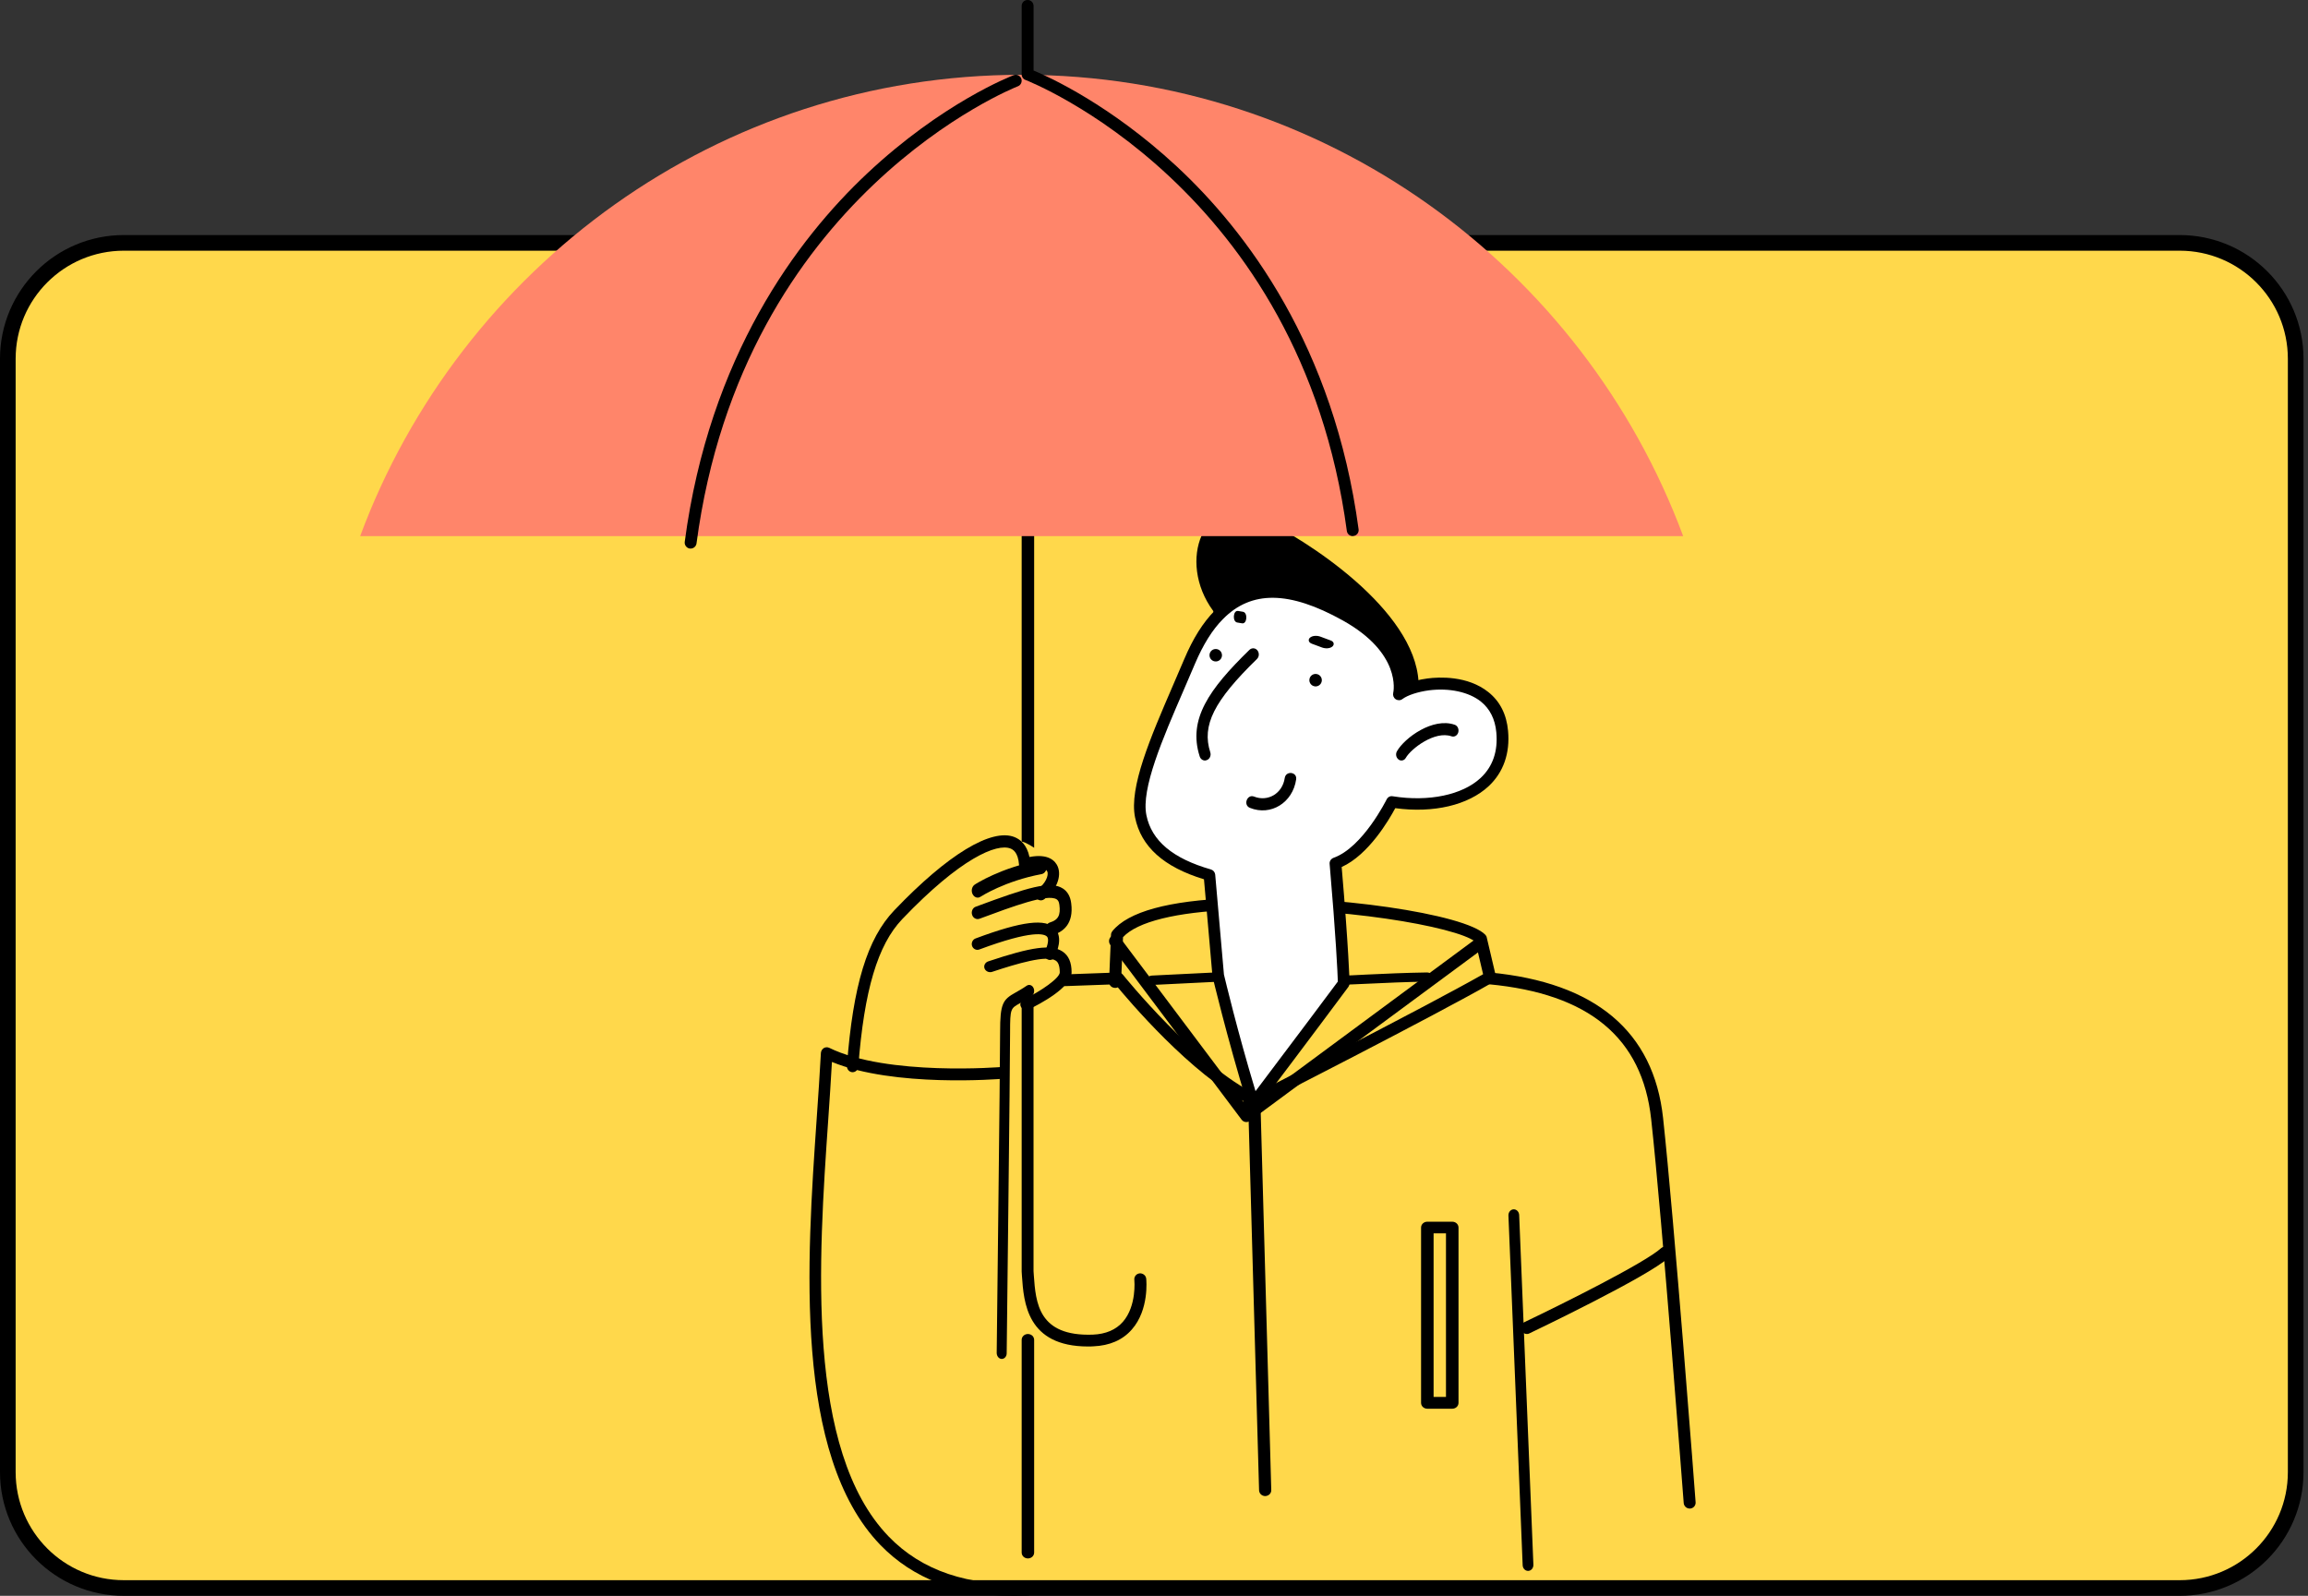 <svg width="295" height="204" viewBox="0 0 295 204" fill="none" xmlns="http://www.w3.org/2000/svg">
<rect x="0" y="0" width="295" height="204" fill="#333333" stroke="none"/>
<g clip-path="url(#clip0_234_10692)">
<path d="M15.829 31.047H278.597C286.787 31.047 293.426 37.68 293.426 45.86V188.187C293.426 196.367 286.787 203 278.597 203H15.829C7.638 203 1 196.367 1 188.187V45.86C1 37.68 7.638 31.047 15.829 31.047Z" fill="#FFD84B" stroke="black" stroke-width="2"/>
<path d="M159.64 141.844C159.37 141.844 159.099 141.703 158.953 141.438C158.756 141.068 158.9 140.61 159.28 140.416C159.514 140.293 182.147 128.751 189.564 124.54L188.589 120.399C186.189 118.443 170.794 115.799 157.618 116.31C150.345 116.592 145.363 117.826 143.54 119.799L143.288 125.562C143.27 125.985 142.909 126.319 142.494 126.284C142.061 126.267 141.736 125.914 141.754 125.509L142.006 119.482C142.006 119.324 142.079 119.165 142.169 119.042C144.19 116.54 149.37 115.13 157.564 114.813C170.089 114.319 187.309 116.821 189.854 119.5C189.944 119.606 190.015 119.711 190.034 119.852L191.188 124.751C191.261 125.068 191.117 125.403 190.827 125.562C183.951 129.544 160.236 141.65 159.982 141.756C159.875 141.808 159.766 141.844 159.64 141.844Z" fill="black"/>
<path d="M159.306 143.437C159.072 143.437 158.838 143.328 158.695 143.127L141.91 120.786C141.658 120.439 141.712 119.946 142.053 119.69C142.395 119.435 142.88 119.49 143.132 119.836L159.468 141.576L188.383 120.202C188.725 119.946 189.21 120.019 189.461 120.366C189.713 120.712 189.642 121.205 189.3 121.461L159.754 143.291C159.629 143.383 159.468 143.437 159.306 143.437Z" fill="black"/>
<path d="M215.966 192.843C215.577 192.843 215.239 192.543 215.205 192.136C215.168 191.782 212.496 156.238 211.046 143.063C209.913 132.665 203.117 127.024 190.288 125.821C189.881 125.786 189.561 125.415 189.615 124.99C189.65 124.584 190.039 124.265 190.446 124.318C203.913 125.592 211.364 131.852 212.567 142.904C214.001 156.096 216.708 191.659 216.726 192.03C216.762 192.454 216.442 192.809 216.036 192.843C216.001 192.843 215.983 192.843 215.966 192.843Z" fill="black"/>
<path d="M171.273 125.906C170.843 125.906 170.488 125.661 170.469 125.348C170.45 125.021 170.787 124.748 171.237 124.735C172.247 124.708 173.388 124.653 174.623 124.585C176.962 124.476 179.601 124.353 182.408 124.312C182.838 124.34 183.212 124.558 183.231 124.885C183.231 125.212 182.893 125.47 182.444 125.484C179.656 125.525 177.037 125.647 174.716 125.756C173.481 125.811 172.321 125.865 171.292 125.906C171.292 125.906 171.292 125.906 171.273 125.906Z" fill="black"/>
<path d="M195.307 200.812C194.94 200.812 194.637 200.492 194.621 200.084L192.803 155.392C192.787 154.966 193.073 154.611 193.456 154.594C193.472 154.594 193.472 154.594 193.488 154.594C193.855 154.594 194.158 154.913 194.175 155.321L195.992 200.015C196.008 200.44 195.722 200.795 195.338 200.812C195.338 200.812 195.323 200.812 195.307 200.812Z" fill="black"/>
<path d="M195.154 170.531C194.872 170.531 194.59 170.364 194.467 170.065C194.291 169.654 194.467 169.186 194.835 169.018C200.01 166.551 210.304 161.394 212.309 159.563C212.626 159.281 213.101 159.319 213.365 159.656C213.63 159.991 213.595 160.496 213.277 160.777C210.603 163.225 196.049 170.176 195.434 170.474C195.364 170.512 195.258 170.531 195.154 170.531Z" fill="black"/>
<path d="M185.621 180.081H182.436C181.99 180.081 181.635 179.749 181.635 179.328V156.927C181.635 156.507 181.99 156.175 182.436 156.175H185.621C186.067 156.175 186.422 156.507 186.422 156.927V179.328C186.422 179.749 186.067 180.081 185.621 180.081ZM183.237 178.577H184.82V157.661H183.237V178.577Z" fill="black"/>
<path d="M161.719 191.249C161.296 191.249 160.949 190.933 160.93 190.511L159.537 141.075C152.263 137.413 144.109 127.73 142.552 125.828L136.175 126.057C135.772 126.092 135.387 125.758 135.369 125.335C135.351 124.913 135.681 124.578 136.12 124.561L142.9 124.314C143.157 124.297 143.395 124.42 143.541 124.614C143.633 124.737 152.978 136.304 160.655 139.948C160.911 140.071 161.078 140.318 161.095 140.599L162.488 190.476C162.505 190.898 162.159 191.232 161.719 191.249C161.736 191.249 161.736 191.249 161.719 191.249Z" fill="black"/>
<path d="M147.331 125.906C146.927 125.906 146.578 125.667 146.542 125.342C146.505 125.004 146.835 124.722 147.276 124.708L155.281 124.313C155.722 124.299 156.089 124.539 156.108 124.877C156.144 125.215 155.814 125.497 155.373 125.512L147.368 125.906C147.368 125.906 147.35 125.906 147.331 125.906Z" fill="black"/>
<path d="M131.383 199.219C130.938 199.219 130.586 198.886 130.586 198.465V171.284C130.586 170.863 130.938 170.531 131.383 170.531C131.828 170.531 132.181 170.863 132.181 171.284V198.465C132.181 198.886 131.828 199.219 131.383 199.219Z" fill="black"/>
<path d="M181.349 99.253C181.881 95.537 181.554 91.216 181.314 87.162C180.799 77.969 167.177 69.008 160.589 65.967C154 62.927 150.329 71.657 155.064 78.094C155.064 78.094 162.116 105.885 171.106 108.375C172.049 103.77 176.613 100.213 181.349 99.253Z" fill="black"/>
<path d="M145.863 104.356C146.718 108.503 150.434 110.646 154.622 111.831L155.738 124.673C155.738 124.673 157.483 132.114 160.206 141.053C166.417 132.863 171.755 125.666 171.755 125.666C171.755 125.666 171.633 121.206 170.691 110.35C174.773 108.921 177.896 102.509 177.896 102.509C185.086 103.641 192.657 101.08 191.959 93.518C191.472 88.151 186.376 87.018 182.52 87.506C180.933 87.715 179.555 88.186 178.788 88.761C178.788 88.761 180.13 83.219 171.983 78.689C164.986 74.786 159.699 74.664 155.808 78.637C154.377 80.083 153.139 82.069 152.057 84.614C148.829 92.315 145.008 100.139 145.863 104.356Z" fill="white"/>
<path d="M160.18 141.844C160.145 141.844 160.093 141.844 160.057 141.826C159.778 141.774 159.55 141.582 159.48 141.303C156.772 132.437 155.007 124.933 154.989 124.863C154.989 124.828 154.972 124.793 154.972 124.758L153.888 112.402C148.732 110.831 145.849 108.231 145.08 104.496C144.293 100.657 147.037 94.304 149.938 87.585C150.41 86.486 150.882 85.386 151.354 84.287C152.49 81.599 153.766 79.575 155.269 78.056C159.376 73.885 164.968 73.85 172.378 77.987C178.46 81.372 179.544 85.351 179.649 87.446C180.453 87.114 181.414 86.87 182.463 86.73C183.913 86.538 187.582 86.346 190.24 88.475C191.725 89.662 192.564 91.32 192.755 93.432C193.018 96.294 192.162 98.737 190.275 100.5C187.671 102.926 183.231 103.973 178.338 103.31C177.534 104.81 174.93 109.278 171.487 110.831C172.378 121.198 172.5 125.613 172.5 125.666C172.5 125.84 172.448 125.997 172.361 126.137C172.308 126.207 166.942 133.432 160.791 141.547C160.634 141.739 160.406 141.844 160.18 141.844ZM156.44 124.584C156.597 125.212 158.117 131.669 160.476 139.488C165.666 132.629 170.124 126.643 170.998 125.474C170.963 124.374 170.752 119.732 169.948 110.43C169.913 110.098 170.124 109.784 170.439 109.662C174.195 108.336 177.201 102.245 177.236 102.193C177.377 101.896 177.69 101.721 178.023 101.791C182.62 102.524 186.919 101.617 189.243 99.453C190.799 98.004 191.481 96.032 191.253 93.606C191.096 91.931 190.431 90.604 189.278 89.68C187.74 88.458 185.258 87.917 182.637 88.248C181.222 88.44 179.929 88.859 179.246 89.365C179.003 89.557 178.653 89.557 178.39 89.383C178.127 89.208 178.005 88.894 178.075 88.58C178.127 88.371 179.125 83.484 171.626 79.313C164.793 75.508 159.935 75.456 156.317 79.138C154.972 80.482 153.766 82.419 152.717 84.898C152.245 85.997 151.773 87.097 151.302 88.196C148.61 94.409 145.831 100.831 146.53 104.217C147.194 107.48 149.903 109.749 154.779 111.146C155.077 111.233 155.286 111.495 155.321 111.791L156.44 124.584Z" fill="black"/>
<path d="M154.015 97.219C153.71 97.219 153.439 97.016 153.337 96.683C151.828 91.957 154.524 88.117 159.694 83.077C159.998 82.782 160.457 82.819 160.711 83.132C160.983 83.465 160.948 83.963 160.66 84.24C155.151 89.612 153.591 92.733 154.693 96.166C154.829 96.573 154.625 97.034 154.252 97.163C154.168 97.2 154.083 97.219 154.015 97.219Z" fill="black"/>
<path d="M168.948 87.033C168.994 86.596 168.676 86.203 168.237 86.156C167.8 86.109 167.408 86.426 167.362 86.864C167.314 87.301 167.633 87.694 168.071 87.741C168.51 87.788 168.9 87.471 168.948 87.033Z" fill="black"/>
<path d="M156.185 83.846C156.231 83.408 155.914 83.015 155.476 82.969C155.038 82.922 154.645 83.238 154.599 83.676C154.553 84.114 154.87 84.507 155.308 84.553C155.746 84.6 156.139 84.284 156.185 83.846Z" fill="black"/>
<path d="M160.291 101.829C162.061 102.532 163.917 101.432 164.209 99.467C164.346 98.493 165.807 98.655 165.67 99.629C165.241 102.604 162.439 104.353 159.759 103.271C158.865 102.911 159.398 101.486 160.291 101.829Z" fill="black"/>
<path d="M167.457 81.5C167.783 81.24 168.328 81.227 168.765 81.383C169.2 81.552 169.635 81.707 170.093 81.877C170.529 82.033 170.572 82.423 170.289 82.657C169.963 82.917 169.418 82.93 168.981 82.774C168.546 82.605 168.111 82.449 167.653 82.28C167.218 82.111 167.174 81.721 167.457 81.5Z" fill="black"/>
<path d="M158.246 78.099L158.866 78.204C159.512 78.308 159.406 79.787 158.762 79.682L158.14 79.578C157.495 79.474 157.601 77.995 158.246 78.099Z" fill="black"/>
<path d="M179.128 97.219C179 97.219 178.873 97.183 178.762 97.093C178.442 96.859 178.347 96.391 178.555 96.032C179.525 94.324 183.156 91.663 185.944 92.652C186.31 92.778 186.501 93.209 186.39 93.623C186.278 94.018 185.896 94.252 185.529 94.126C183.38 93.371 180.339 95.726 179.685 96.877C179.574 97.093 179.351 97.219 179.128 97.219Z" fill="black"/>
<path d="M108.986 137.062C108.969 137.062 108.952 137.062 108.918 137.062C108.508 137.026 108.217 136.642 108.251 136.222C109.038 125.931 110.849 119.991 114.302 116.372C121.123 109.225 126.746 105.826 129.687 107.014C130.405 107.306 131.259 107.983 131.584 109.554C134.045 109.079 134.9 110.085 135.191 110.761C135.738 112.058 134.986 113.868 133.447 114.965C133.105 115.202 132.661 115.111 132.439 114.745C132.216 114.38 132.302 113.905 132.644 113.667C133.601 112.991 134.08 111.912 133.857 111.4C133.686 110.98 132.781 110.779 131.174 111.254C130.969 111.309 130.746 111.273 130.558 111.145C130.387 111.017 130.268 110.797 130.251 110.56C130.131 108.878 129.413 108.586 129.174 108.476C127.43 107.763 122.764 109.701 115.328 117.487C112.183 120.777 110.456 126.589 109.704 136.35C109.67 136.752 109.362 137.062 108.986 137.062Z" fill="black"/>
<path d="M134.393 119.531C134.055 119.531 133.753 119.301 133.664 118.937C133.558 118.496 133.789 118.056 134.197 117.921C135.263 117.596 135.583 116.982 135.405 115.66C135.352 115.2 135.192 115.066 135.067 114.97C133.913 114.204 129.491 115.852 125.211 117.442C124.82 117.596 124.376 117.366 124.252 116.944C124.11 116.522 124.323 116.043 124.713 115.909C131.373 113.437 134.25 112.536 135.867 113.59C136.453 113.974 136.808 114.606 136.915 115.449C137.27 118.132 135.849 119.129 134.606 119.512C134.517 119.512 134.446 119.531 134.393 119.531Z" fill="black"/>
<path d="M134.203 122.719C134.103 122.719 134.003 122.701 133.903 122.649C133.554 122.475 133.387 122.04 133.554 121.658C133.97 120.718 134.07 120.022 133.837 119.744C133.52 119.379 132.039 118.822 125.164 121.379C124.798 121.518 124.382 121.31 124.249 120.927C124.116 120.544 124.316 120.109 124.682 119.97C130.641 117.743 133.687 117.378 134.869 118.718C135.884 119.866 135.102 121.658 134.835 122.249C134.719 122.562 134.469 122.719 134.203 122.719Z" fill="black"/>
<path d="M131.168 129.094C130.887 129.094 130.641 128.962 130.5 128.715C130.307 128.369 130.465 127.941 130.834 127.776C133.013 126.722 135.456 125.042 135.456 124.301C135.456 123.148 135.069 122.885 134.946 122.802C133.804 122.045 129.99 123.181 126.81 124.235C126.423 124.367 125.984 124.169 125.843 123.807C125.703 123.445 125.914 123.033 126.3 122.901C131.906 121.023 134.384 120.694 135.807 121.633C136.58 122.143 136.967 123.016 136.967 124.285C136.967 126.244 132.802 128.402 131.537 129.011C131.396 129.061 131.273 129.094 131.168 129.094Z" fill="black"/>
<path d="M128.04 173.718C127.68 173.718 127.395 173.36 127.395 172.948C127.395 172.589 127.83 136.346 127.83 131.933C127.83 128.29 128.16 127.788 129.811 126.873C130.187 126.658 130.652 126.407 131.222 126.012C131.522 125.797 131.927 125.922 132.093 126.281C132.273 126.64 132.168 127.124 131.867 127.322C131.252 127.752 130.742 128.039 130.352 128.255C129.181 128.9 129.106 128.936 129.106 131.915C129.106 136.346 128.671 172.589 128.671 172.965C128.686 173.378 128.4 173.718 128.04 173.718Z" fill="black"/>
<path d="M124.969 114.75C124.701 114.75 124.451 114.583 124.308 114.29C124.094 113.851 124.237 113.307 124.594 113.077C124.719 112.993 127.914 110.923 132.894 109.982C133.304 109.898 133.697 110.233 133.768 110.714C133.84 111.195 133.554 111.655 133.144 111.738C128.431 112.617 125.379 114.604 125.343 114.624C125.218 114.708 125.093 114.75 124.969 114.75Z" fill="black"/>
<path d="M129.569 204C122.416 204 116.69 201.805 112.513 197.485C101.408 185.959 103.131 161.155 104.384 143.027C104.593 140.035 104.785 137.202 104.924 134.6C104.941 134.352 105.081 134.122 105.29 133.98C105.498 133.856 105.759 133.839 105.986 133.945C113.4 137.592 128.003 136.406 128.142 136.388C128.56 136.335 128.908 136.653 128.943 137.078C128.978 137.503 128.682 137.857 128.264 137.893C127.672 137.946 114.288 139.026 106.334 135.751C106.212 138.052 106.038 140.513 105.864 143.115C104.628 160.943 102.94 185.374 113.574 196.405C117.804 200.796 123.791 202.814 131.397 202.425C131.797 202.389 132.163 202.725 132.18 203.151C132.198 203.575 131.884 203.929 131.467 203.946C130.823 203.983 130.196 204 129.569 204Z" fill="black"/>
<path d="M131.012 107.713C131.439 107.905 131.828 108.131 132.181 108.375V67.686C132.181 67.268 131.828 66.938 131.383 66.938C130.938 66.938 130.586 67.268 130.586 67.686V107.574C130.734 107.609 130.882 107.661 131.012 107.713Z" fill="black"/>
<path d="M146.504 163.456C146.469 163.047 146.076 162.745 145.666 162.779C145.255 162.816 144.934 163.189 144.988 163.616C144.988 163.652 145.309 166.927 143.524 168.974C142.632 169.989 141.347 170.541 139.687 170.612C132.691 170.862 132.388 166.518 132.138 163.012L132.103 162.495V127.5C131.621 127.856 131.103 128.176 130.586 128.443V162.548L130.621 163.1C130.853 166.5 131.246 172.125 139.08 172.125C139.295 172.125 139.509 172.125 139.741 172.106C141.829 172.018 143.488 171.306 144.666 169.953C146.897 167.425 146.522 163.616 146.504 163.456Z" fill="black"/>
<path d="M215.136 68.531C202.335 34.093 169.31 9.562 130.585 9.562C91.861 9.562 58.836 34.093 46.035 68.531H215.136Z" fill="#FF856A"/>
<path d="M88.28 70.125C88.244 70.125 88.209 70.125 88.174 70.125C87.767 70.072 87.466 69.68 87.519 69.272C90.668 45.527 101.918 30.563 110.798 22.21C120.439 13.146 129.195 9.751 129.567 9.609C129.956 9.467 130.398 9.662 130.54 10.053C130.681 10.444 130.487 10.889 130.098 11.031C129.744 11.173 94.931 24.947 89.023 69.485C88.97 69.84 88.651 70.125 88.28 70.125Z" fill="black"/>
<path d="M172.891 68.531C172.521 68.531 172.202 68.251 172.149 67.882C166.241 23.913 131.417 10.361 131.081 10.221C130.78 10.116 130.586 9.835 130.586 9.52V0.754C130.586 0.333 130.922 0 131.346 0C131.771 0 132.107 0.333 132.107 0.754V9.011C134.123 9.853 141.905 13.394 150.377 21.248C159.256 29.488 170.504 44.25 173.652 67.672C173.705 68.075 173.423 68.461 172.999 68.513C172.962 68.513 172.927 68.531 172.891 68.531Z" fill="black"/>
</g>
<defs>
<clipPath id="clip0_234_10692">
<rect width="294.426" height="204" fill="white"/>
</clipPath>
</defs>
</svg>

